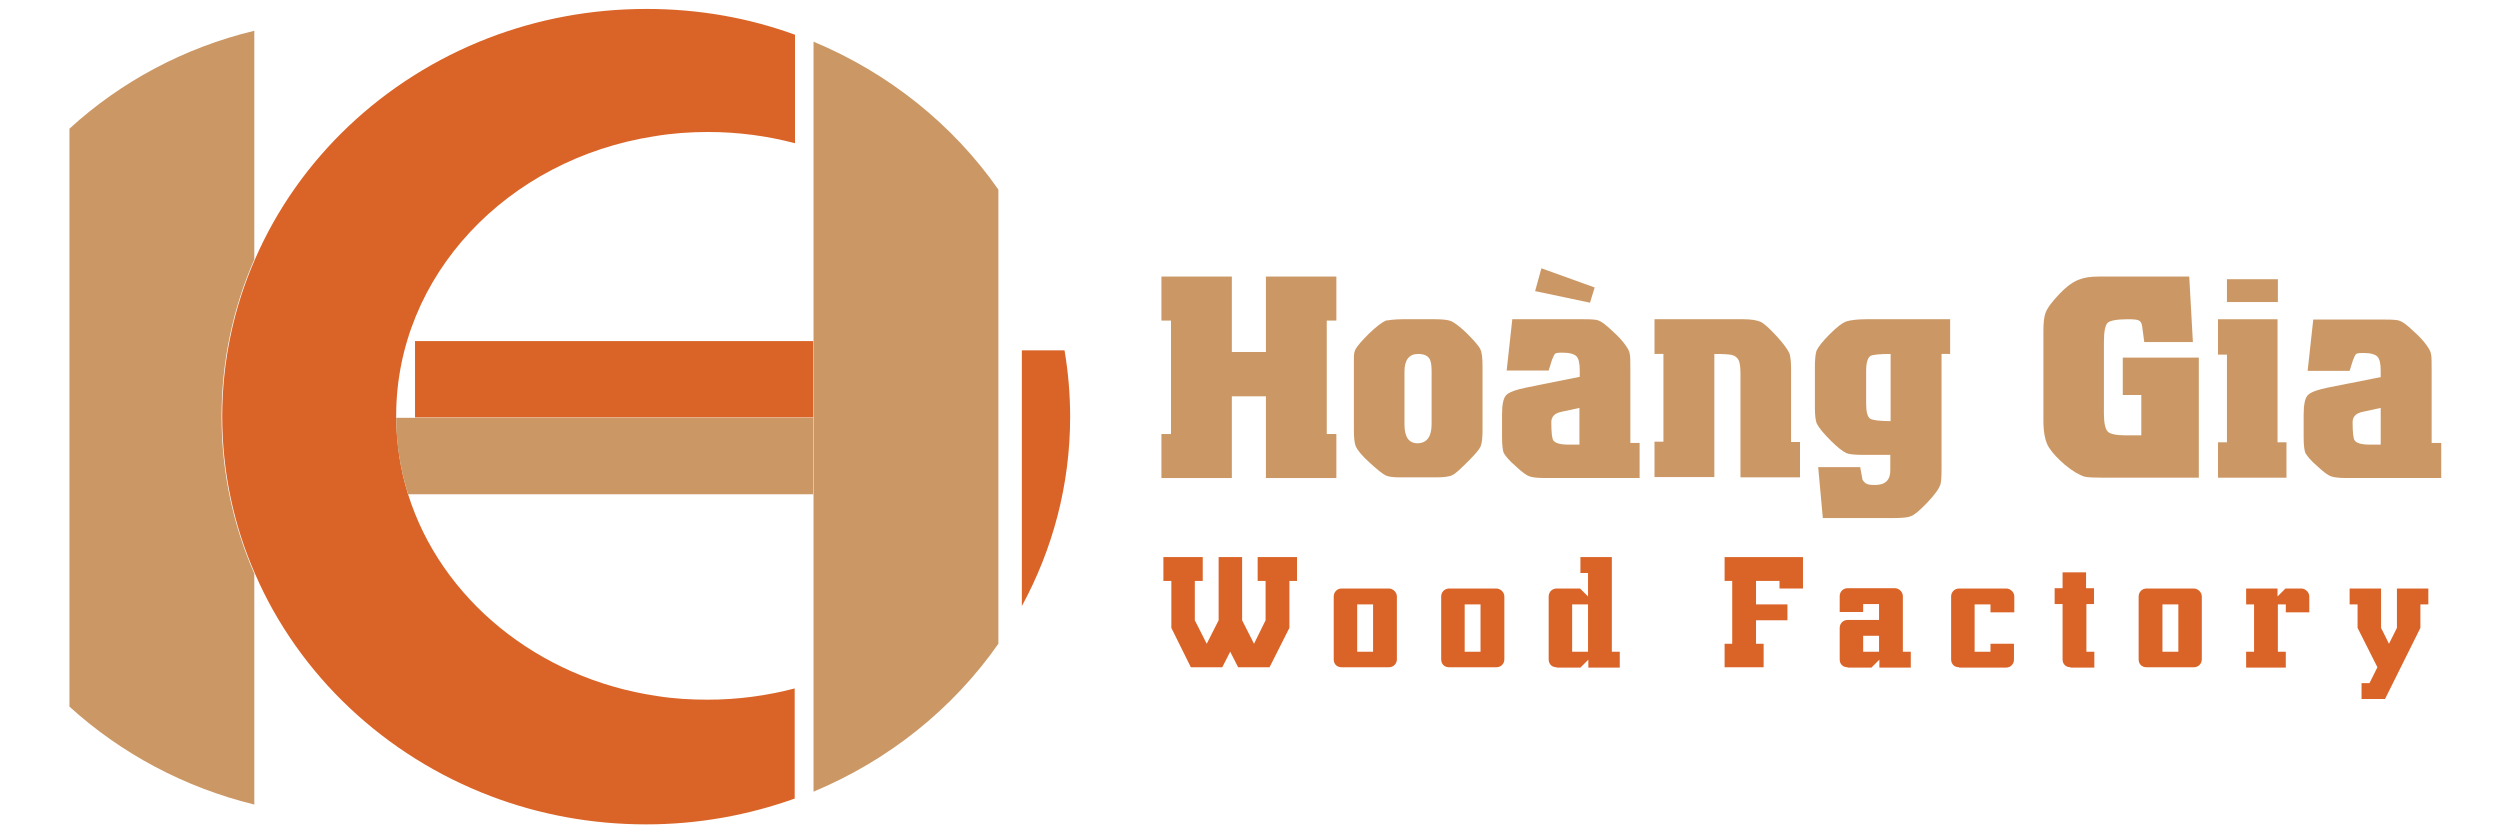 <svg width="162" height="54" viewBox="0 0 162 54" fill="none" xmlns="http://www.w3.org/2000/svg">
<g id="Frame" clip-path="url(#clip0_23_2708)">
<g id="Group">
<g id="Clip path group">
<mask id="mask0_23_2708" style="mask-type:luminance" maskUnits="userSpaceOnUse" x="0" y="0" width="162" height="54">
<g id="SVGID_2_">
<path id="Vector" d="M161.835 0H0.835V53.999H161.835V0Z" fill="white"/>
</g>
</mask>
<g mask="url(#mask0_23_2708)">
<path id="Vector_2" d="M25.672 26.946V27.075C25.693 28.79 25.951 30.462 26.443 32.026C28.565 38.801 34.844 43.967 42.58 45.103C43.651 45.275 44.744 45.339 45.858 45.339C47.809 45.339 49.694 45.082 51.495 44.61V51.748C48.494 52.82 45.258 53.42 41.873 53.42C38.315 53.42 34.929 52.777 31.822 51.598C24.922 48.983 19.372 43.752 16.521 37.171C15.15 34.042 14.4 30.59 14.4 26.989C14.4 23.387 15.15 19.936 16.521 16.806C19.35 10.29 24.815 5.102 31.651 2.465C34.822 1.243 38.273 0.579 41.894 0.579C45.28 0.579 48.516 1.157 51.516 2.251V9.282C49.737 8.81 47.83 8.553 45.88 8.553C44.701 8.553 43.523 8.639 42.387 8.832C32.872 10.311 25.672 17.857 25.672 26.946Z" fill="#DA6427"/>
</g>
</g>
<g id="Clip path group_2">
<mask id="mask1_23_2708" style="mask-type:luminance" maskUnits="userSpaceOnUse" x="0" y="0" width="162" height="54">
<g id="SVGID_2__2">
<path id="Vector_3" d="M161.835 0H0.835V53.999H161.835V0Z" fill="white"/>
</g>
</mask>
<g mask="url(#mask1_23_2708)">
<path id="Vector_4" d="M16.479 16.806C15.107 19.936 14.357 23.388 14.357 26.989C14.357 30.59 15.107 34.042 16.479 37.172V52.135C11.914 51.02 7.8 48.79 4.5 45.789V8.339C7.8 5.316 11.914 3.087 16.479 1.994V16.806Z" fill="#CB9865"/>
</g>
</g>
<g id="Clip path group_3">
<mask id="mask2_23_2708" style="mask-type:luminance" maskUnits="userSpaceOnUse" x="0" y="0" width="162" height="54">
<g id="SVGID_2__3">
<path id="Vector_5" d="M161.835 0H0.835V53.999H161.835V0Z" fill="white"/>
</g>
</mask>
<g mask="url(#mask2_23_2708)">
<path id="Vector_6" d="M64.695 12.284V41.716C61.759 45.918 57.602 49.262 52.716 51.299V2.701C57.602 4.738 61.759 8.082 64.695 12.284Z" fill="#CB9865"/>
</g>
</g>
<g id="Clip path group_4">
<mask id="mask3_23_2708" style="mask-type:luminance" maskUnits="userSpaceOnUse" x="0" y="0" width="162" height="54">
<g id="SVGID_2__4">
<path id="Vector_7" d="M161.835 0H0.835V53.999H161.835V0Z" fill="white"/>
</g>
</mask>
<g mask="url(#mask3_23_2708)">
<path id="Vector_8" d="M52.695 22.102H26.893V27.053H52.695V22.102Z" fill="#DA6427"/>
</g>
</g>
<g id="Clip path group_5">
<mask id="mask4_23_2708" style="mask-type:luminance" maskUnits="userSpaceOnUse" x="0" y="0" width="162" height="54">
<g id="SVGID_2__5">
<path id="Vector_9" d="M161.835 0H0.835V53.999H161.835V0Z" fill="white"/>
</g>
</mask>
<g mask="url(#mask4_23_2708)">
<path id="Vector_10" d="M52.694 27.075V32.027H26.443C25.951 30.44 25.672 28.79 25.672 27.075H52.694Z" fill="#CB9865"/>
</g>
</g>
<g id="Clip path group_6">
<mask id="mask5_23_2708" style="mask-type:luminance" maskUnits="userSpaceOnUse" x="0" y="0" width="162" height="54">
<g id="SVGID_2__6">
<path id="Vector_11" d="M161.835 0H0.835V53.999H161.835V0Z" fill="white"/>
</g>
</mask>
<g mask="url(#mask5_23_2708)">
<path id="Vector_12" d="M69.345 27.011C69.345 31.427 68.21 35.607 66.217 39.272V22.702H68.981C69.217 24.095 69.345 25.531 69.345 27.011Z" fill="#DA6427"/>
</g>
</g>
<g id="Clip path group_7">
<mask id="mask6_23_2708" style="mask-type:luminance" maskUnits="userSpaceOnUse" x="0" y="0" width="162" height="54">
<g id="SVGID_2__7">
<path id="Vector_13" d="M161.835 0H0.835V53.999H161.835V0Z" fill="white"/>
</g>
</mask>
<g mask="url(#mask6_23_2708)">
<path id="Vector_14" d="M82.031 17.921H86.596V20.773H85.974V28.125H86.596V30.977H82.031V25.681H79.824V30.977H75.26V28.125H75.881V20.773H75.26V17.921H79.824V22.809H82.031V17.921Z" fill="#CB9865"/>
</g>
</g>
<g id="Clip path group_8">
<mask id="mask7_23_2708" style="mask-type:luminance" maskUnits="userSpaceOnUse" x="0" y="0" width="162" height="54">
<g id="SVGID_2__8">
<path id="Vector_15" d="M161.835 0H0.835V53.999H161.835V0Z" fill="white"/>
</g>
</mask>
<g mask="url(#mask7_23_2708)">
<path id="Vector_16" d="M90.882 20.686H92.982C93.475 20.686 93.818 20.729 93.989 20.794C94.225 20.88 94.568 21.137 94.996 21.544C95.511 22.058 95.832 22.423 95.918 22.616C96.025 22.809 96.068 23.195 96.068 23.731V27.868C96.068 28.382 96.025 28.747 95.939 28.94C95.854 29.133 95.596 29.433 95.168 29.861C94.654 30.376 94.311 30.698 94.118 30.783C93.925 30.89 93.561 30.933 93.068 30.933H90.689C90.26 30.933 89.96 30.89 89.789 30.805C89.575 30.698 89.232 30.419 88.739 29.969C88.246 29.518 87.968 29.175 87.86 28.94C87.775 28.747 87.732 28.404 87.732 27.868V23.152C87.732 22.916 87.775 22.723 87.86 22.594C87.989 22.38 88.267 22.058 88.696 21.63C89.189 21.158 89.553 20.88 89.811 20.772C89.982 20.751 90.346 20.686 90.882 20.686ZM92.768 27.482V24.052C92.768 23.688 92.725 23.452 92.661 23.302C92.532 23.045 92.275 22.937 91.889 22.937C91.311 22.937 91.01 23.323 91.01 24.074V27.503C91.01 28.318 91.289 28.725 91.868 28.725C92.468 28.704 92.768 28.297 92.768 27.482Z" fill="#CB9865"/>
</g>
</g>
<g id="Clip path group_9">
<mask id="mask8_23_2708" style="mask-type:luminance" maskUnits="userSpaceOnUse" x="0" y="0" width="162" height="54">
<g id="SVGID_2__9">
<path id="Vector_17" d="M161.835 0H0.835V53.999H161.835V0Z" fill="white"/>
</g>
</mask>
<g mask="url(#mask8_23_2708)">
<path id="Vector_18" d="M105.668 28.704H106.247V30.976H100.097C99.625 30.976 99.282 30.933 99.111 30.869C98.918 30.805 98.618 30.59 98.211 30.204C97.782 29.84 97.547 29.54 97.439 29.347C97.375 29.175 97.332 28.833 97.332 28.34V26.86C97.332 26.217 97.418 25.81 97.59 25.617C97.761 25.424 98.211 25.253 98.961 25.102L102.368 24.417V24.009C102.368 23.559 102.304 23.238 102.154 23.087C102.004 22.937 101.704 22.852 101.232 22.852C100.975 22.852 100.825 22.873 100.782 22.916C100.718 22.959 100.654 23.109 100.568 23.323L100.354 24.009H97.632L97.997 20.686H102.625C103.14 20.686 103.461 20.708 103.59 20.772C103.783 20.837 104.061 21.051 104.447 21.415C104.833 21.758 105.133 22.08 105.326 22.359C105.476 22.573 105.583 22.744 105.604 22.916C105.647 23.087 105.647 23.43 105.647 23.945V28.704H105.668ZM99.882 17.385L103.333 18.629L103.033 19.615L99.475 18.864L99.882 17.385ZM102.347 26.432L101.168 26.689C100.74 26.775 100.525 27.01 100.525 27.353C100.525 27.997 100.568 28.404 100.654 28.532C100.761 28.704 101.082 28.811 101.618 28.811H102.347V26.432Z" fill="#CB9865"/>
</g>
</g>
<g id="Clip path group_10">
<mask id="mask9_23_2708" style="mask-type:luminance" maskUnits="userSpaceOnUse" x="0" y="0" width="162" height="54">
<g id="SVGID_2__10">
<path id="Vector_19" d="M161.835 0H0.835V53.999H161.835V0Z" fill="white"/>
</g>
</mask>
<g mask="url(#mask9_23_2708)">
<path id="Vector_20" d="M107.211 22.98V20.686H112.954C113.49 20.686 113.854 20.751 114.09 20.858C114.326 20.965 114.69 21.308 115.162 21.823C115.59 22.294 115.847 22.659 115.955 22.895C116.019 23.087 116.062 23.43 116.062 23.924V28.64H116.64V30.933H112.783V24.224C112.783 23.795 112.74 23.516 112.676 23.366C112.59 23.173 112.419 23.045 112.226 23.002C112.054 22.959 111.69 22.937 111.09 22.937V30.912H107.211V28.618H107.79V22.937H107.211V22.98Z" fill="#CB9865"/>
</g>
</g>
<g id="Clip path group_11">
<mask id="mask10_23_2708" style="mask-type:luminance" maskUnits="userSpaceOnUse" x="0" y="0" width="162" height="54">
<g id="SVGID_2__11">
<path id="Vector_21" d="M161.835 0H0.835V53.999H161.835V0Z" fill="white"/>
</g>
</mask>
<g mask="url(#mask10_23_2708)">
<path id="Vector_22" d="M120.926 20.686H126.369V22.937H125.812V30.355C125.812 30.869 125.791 31.191 125.748 31.362C125.662 31.662 125.362 32.069 124.891 32.563C124.419 33.056 124.076 33.356 123.841 33.441C123.669 33.527 123.305 33.57 122.726 33.57H118.119L117.819 30.269H120.54L120.69 31.083C120.798 31.276 120.948 31.384 121.14 31.405C121.269 31.426 121.398 31.426 121.505 31.426C122.169 31.426 122.491 31.105 122.491 30.483V29.476H120.69C120.176 29.476 119.833 29.433 119.662 29.369C119.426 29.261 119.083 29.004 118.633 28.554C118.162 28.082 117.862 27.718 117.733 27.461C117.647 27.268 117.605 26.903 117.605 26.41V23.773C117.605 23.259 117.647 22.916 117.712 22.723C117.819 22.487 118.097 22.123 118.569 21.651C119.04 21.18 119.405 20.901 119.683 20.815C119.919 20.751 120.326 20.686 120.926 20.686ZM120.926 24.031V26.131C120.926 26.689 121.012 27.032 121.205 27.139C121.355 27.225 121.783 27.289 122.512 27.289V22.937C121.805 22.937 121.355 22.98 121.205 23.066C121.033 23.173 120.926 23.495 120.926 24.031Z" fill="#CB9865"/>
</g>
</g>
<g id="Clip path group_12">
<mask id="mask11_23_2708" style="mask-type:luminance" maskUnits="userSpaceOnUse" x="0" y="0" width="162" height="54">
<g id="SVGID_2__12">
<path id="Vector_23" d="M161.835 0H0.835V53.999H161.835V0Z" fill="white"/>
</g>
</mask>
<g mask="url(#mask11_23_2708)">
<path id="Vector_24" d="M135.991 17.921H141.863L142.099 22.166H138.948L138.82 21.201C138.798 20.987 138.734 20.837 138.606 20.773C138.498 20.708 138.263 20.687 137.898 20.687C137.17 20.687 136.72 20.773 136.57 20.923C136.42 21.073 136.334 21.48 136.334 22.145V26.818C136.334 27.396 136.42 27.782 136.57 27.954C136.72 28.125 137.127 28.211 137.77 28.211H138.756V25.596H137.555V23.173H142.484V30.955H136.291C135.691 30.955 135.284 30.934 135.091 30.891C134.727 30.784 134.298 30.526 133.805 30.119C133.355 29.733 133.012 29.369 132.777 29.004C132.541 28.64 132.412 28.061 132.412 27.246V21.459C132.412 20.923 132.455 20.537 132.541 20.301C132.67 19.936 132.991 19.529 133.462 19.036C133.934 18.543 134.384 18.221 134.791 18.093C135.07 17.986 135.455 17.921 135.991 17.921Z" fill="#CB9865"/>
</g>
</g>
<g id="Clip path group_13">
<mask id="mask12_23_2708" style="mask-type:luminance" maskUnits="userSpaceOnUse" x="0" y="0" width="162" height="54">
<g id="SVGID_2__13">
<path id="Vector_25" d="M161.835 0H0.835V53.999H161.835V0Z" fill="white"/>
</g>
</mask>
<g mask="url(#mask12_23_2708)">
<path id="Vector_26" d="M143.727 20.687H147.584V28.661H148.163V30.955H143.727V28.661H144.306V22.98H143.727V20.687ZM144.306 18.093H147.606V19.572H144.306V18.093Z" fill="#CB9865"/>
</g>
</g>
<g id="Clip path group_14">
<mask id="mask13_23_2708" style="mask-type:luminance" maskUnits="userSpaceOnUse" x="0" y="0" width="162" height="54">
<g id="SVGID_2__14">
<path id="Vector_27" d="M161.835 0H0.835V53.999H161.835V0Z" fill="white"/>
</g>
</mask>
<g mask="url(#mask13_23_2708)">
<path id="Vector_28" d="M157.613 28.704H158.192V30.976H152.042C151.57 30.976 151.227 30.933 151.056 30.869C150.863 30.805 150.563 30.59 150.156 30.204C149.727 29.84 149.492 29.54 149.385 29.347C149.32 29.176 149.277 28.833 149.277 28.34V26.86C149.277 26.217 149.363 25.81 149.535 25.617C149.706 25.424 150.156 25.253 150.906 25.103L154.27 24.438V24.031C154.27 23.581 154.206 23.259 154.056 23.109C153.906 22.959 153.606 22.873 153.135 22.873C152.878 22.873 152.728 22.895 152.685 22.937C152.62 22.98 152.556 23.13 152.47 23.345L152.256 24.031H149.535L149.899 20.708H154.549C155.063 20.708 155.385 20.729 155.513 20.794C155.706 20.858 155.985 21.072 156.371 21.437C156.756 21.78 157.056 22.101 157.249 22.38C157.399 22.595 157.506 22.766 157.528 22.937C157.571 23.109 157.571 23.452 157.571 23.966V28.704H157.613ZM154.27 26.432L153.092 26.689C152.663 26.775 152.449 27.011 152.449 27.353C152.449 27.997 152.492 28.404 152.578 28.532C152.685 28.704 153.006 28.811 153.542 28.811H154.27V26.432Z" fill="#CB9865"/>
</g>
</g>
<g id="Clip path group_15">
<mask id="mask14_23_2708" style="mask-type:luminance" maskUnits="userSpaceOnUse" x="0" y="0" width="162" height="54">
<g id="SVGID_2__15">
<path id="Vector_29" d="M161.835 0H0.835V53.999H161.835V0Z" fill="white"/>
</g>
</mask>
<g mask="url(#mask14_23_2708)">
<path id="Vector_30" d="M77.167 43.238L75.903 40.687V37.643H75.388V36.1H77.938V37.643H77.424V40.194L78.196 41.716L78.967 40.194V36.1H80.489V40.194L81.26 41.716L82.01 40.194V37.643H81.496V36.1H84.046V37.643H83.553V40.687L82.267 43.238H80.231L79.717 42.231L79.203 43.238H77.167Z" fill="#DA6427"/>
</g>
</g>
<g id="Clip path group_16">
<mask id="mask15_23_2708" style="mask-type:luminance" maskUnits="userSpaceOnUse" x="0" y="0" width="162" height="54">
<g id="SVGID_2__16">
<path id="Vector_31" d="M161.835 0H0.835V53.999H161.835V0Z" fill="white"/>
</g>
</mask>
<g mask="url(#mask15_23_2708)">
<path id="Vector_32" d="M86.939 43.238C86.639 43.238 86.425 43.045 86.425 42.724V38.651C86.425 38.372 86.639 38.136 86.939 38.136H90.003C90.26 38.136 90.518 38.372 90.518 38.651V42.724C90.518 43.002 90.303 43.238 90.003 43.238H86.939ZM88.975 39.165H87.946V42.231H88.975V39.165Z" fill="#DA6427"/>
</g>
</g>
<g id="Clip path group_17">
<mask id="mask16_23_2708" style="mask-type:luminance" maskUnits="userSpaceOnUse" x="0" y="0" width="162" height="54">
<g id="SVGID_2__17">
<path id="Vector_33" d="M161.835 0H0.835V53.999H161.835V0Z" fill="white"/>
</g>
</mask>
<g mask="url(#mask16_23_2708)">
<path id="Vector_34" d="M93.903 43.238C93.603 43.238 93.389 43.045 93.389 42.724V38.651C93.389 38.372 93.603 38.136 93.903 38.136H96.968C97.225 38.136 97.482 38.372 97.482 38.651V42.724C97.482 43.002 97.268 43.238 96.968 43.238H93.903ZM95.939 39.165H94.911V42.231H95.939V39.165Z" fill="#DA6427"/>
</g>
</g>
<g id="Clip path group_18">
<mask id="mask17_23_2708" style="mask-type:luminance" maskUnits="userSpaceOnUse" x="0" y="0" width="162" height="54">
<g id="SVGID_2__18">
<path id="Vector_35" d="M161.835 0H0.835V53.999H161.835V0Z" fill="white"/>
</g>
</mask>
<g mask="url(#mask17_23_2708)">
<path id="Vector_36" d="M100.868 43.238C100.568 43.238 100.354 43.045 100.354 42.724V38.651C100.354 38.372 100.568 38.136 100.868 38.136H102.39L102.904 38.651V37.129H102.411V36.1H104.447V42.231H104.961V43.26H102.925V42.745L102.411 43.26H100.868V43.238ZM102.904 39.165H101.875V42.231H102.904V39.165Z" fill="#DA6427"/>
</g>
</g>
<g id="Clip path group_19">
<mask id="mask18_23_2708" style="mask-type:luminance" maskUnits="userSpaceOnUse" x="0" y="0" width="162" height="54">
<g id="SVGID_2__19">
<path id="Vector_37" d="M161.835 0H0.835V53.999H161.835V0Z" fill="white"/>
</g>
</mask>
<g mask="url(#mask18_23_2708)">
<path id="Vector_38" d="M111.754 43.238V41.716H112.247V37.643H111.754V36.1H116.833V38.136H115.312V37.643H113.79V39.165H115.826V40.194H113.79V41.716H114.283V43.238H111.754Z" fill="#DA6427"/>
</g>
</g>
<g id="Clip path group_20">
<mask id="mask19_23_2708" style="mask-type:luminance" maskUnits="userSpaceOnUse" x="0" y="0" width="162" height="54">
<g id="SVGID_2__20">
<path id="Vector_39" d="M161.835 0H0.835V53.999H161.835V0Z" fill="white"/>
</g>
</mask>
<g mask="url(#mask19_23_2708)">
<path id="Vector_40" d="M119.726 43.238C119.426 43.238 119.212 43.045 119.212 42.724V40.687C119.212 40.408 119.426 40.173 119.726 40.173H121.762V39.144H120.733V39.658H119.212V38.629C119.212 38.351 119.426 38.115 119.726 38.115H122.791C123.048 38.115 123.305 38.351 123.305 38.629V42.231H123.819V43.26H121.783V42.745L121.269 43.26H119.726V43.238ZM121.762 41.202H120.733V42.231H121.762V41.202Z" fill="#DA6427"/>
</g>
</g>
<g id="Clip path group_21">
<mask id="mask20_23_2708" style="mask-type:luminance" maskUnits="userSpaceOnUse" x="0" y="0" width="162" height="54">
<g id="SVGID_2__21">
<path id="Vector_41" d="M161.835 0H0.835V53.999H161.835V0Z" fill="white"/>
</g>
</mask>
<g mask="url(#mask20_23_2708)">
<path id="Vector_42" d="M126.948 43.238C126.648 43.238 126.433 43.045 126.433 42.724V38.651C126.433 38.372 126.648 38.136 126.948 38.136H130.012C130.269 38.136 130.527 38.372 130.527 38.651V39.68H128.984V39.165H127.955V42.231H128.984V41.716H130.505V42.745C130.505 43.024 130.291 43.26 129.991 43.26H126.948V43.238Z" fill="#DA6427"/>
</g>
</g>
<g id="Clip path group_22">
<mask id="mask21_23_2708" style="mask-type:luminance" maskUnits="userSpaceOnUse" x="0" y="0" width="162" height="54">
<g id="SVGID_2__22">
<path id="Vector_43" d="M161.835 0H0.835V53.999H161.835V0Z" fill="white"/>
</g>
</mask>
<g mask="url(#mask21_23_2708)">
<path id="Vector_44" d="M134.17 43.238C133.87 43.238 133.655 43.045 133.655 42.724V39.144H133.141V38.115H133.655V37.086H135.177V38.115H135.692V39.144H135.199V42.231H135.713V43.26H134.17V43.238Z" fill="#DA6427"/>
</g>
</g>
<g id="Clip path group_23">
<mask id="mask22_23_2708" style="mask-type:luminance" maskUnits="userSpaceOnUse" x="0" y="0" width="162" height="54">
<g id="SVGID_2__23">
<path id="Vector_45" d="M161.835 0H0.835V53.999H161.835V0Z" fill="white"/>
</g>
</mask>
<g mask="url(#mask22_23_2708)">
<path id="Vector_46" d="M139.098 43.238C138.798 43.238 138.584 43.045 138.584 42.724V38.651C138.584 38.372 138.798 38.136 139.098 38.136H142.163C142.42 38.136 142.677 38.372 142.677 38.651V42.724C142.677 43.002 142.463 43.238 142.163 43.238H139.098ZM141.134 39.165H140.127V42.231H141.156V39.165H141.134Z" fill="#DA6427"/>
</g>
</g>
<g id="Clip path group_24">
<mask id="mask23_23_2708" style="mask-type:luminance" maskUnits="userSpaceOnUse" x="0" y="0" width="162" height="54">
<g id="SVGID_2__24">
<path id="Vector_47" d="M161.835 0H0.835V53.999H161.835V0Z" fill="white"/>
</g>
</mask>
<g mask="url(#mask23_23_2708)">
<path id="Vector_48" d="M145.549 43.238V42.231H146.063V39.165H145.549V38.136H147.584V38.651L148.099 38.136H149.127C149.385 38.136 149.642 38.372 149.642 38.651V39.68H148.12V39.165H147.606V42.231H148.12V43.26H145.549V43.238Z" fill="#DA6427"/>
</g>
</g>
<g id="Clip path group_25">
<mask id="mask24_23_2708" style="mask-type:luminance" maskUnits="userSpaceOnUse" x="0" y="0" width="162" height="54">
<g id="SVGID_2__25">
<path id="Vector_49" d="M161.835 0H0.835V53.999H161.835V0Z" fill="white"/>
</g>
</mask>
<g mask="url(#mask24_23_2708)">
<path id="Vector_50" d="M153.028 45.296V44.267H153.542L154.056 43.238L152.771 40.687V39.165H152.256V38.136H154.292V40.687L154.806 41.716L155.321 40.687V38.136H157.356V39.165H156.842V40.687L154.549 45.296H153.028Z" fill="#DA6427"/>
</g>
</g>
</g>
</g>
<defs>
<clipPath id="clip0_23_2708">
<rect width="161" height="53.999" fill="white" transform="translate(0.835)"/>
</clipPath>
</defs>
</svg>
